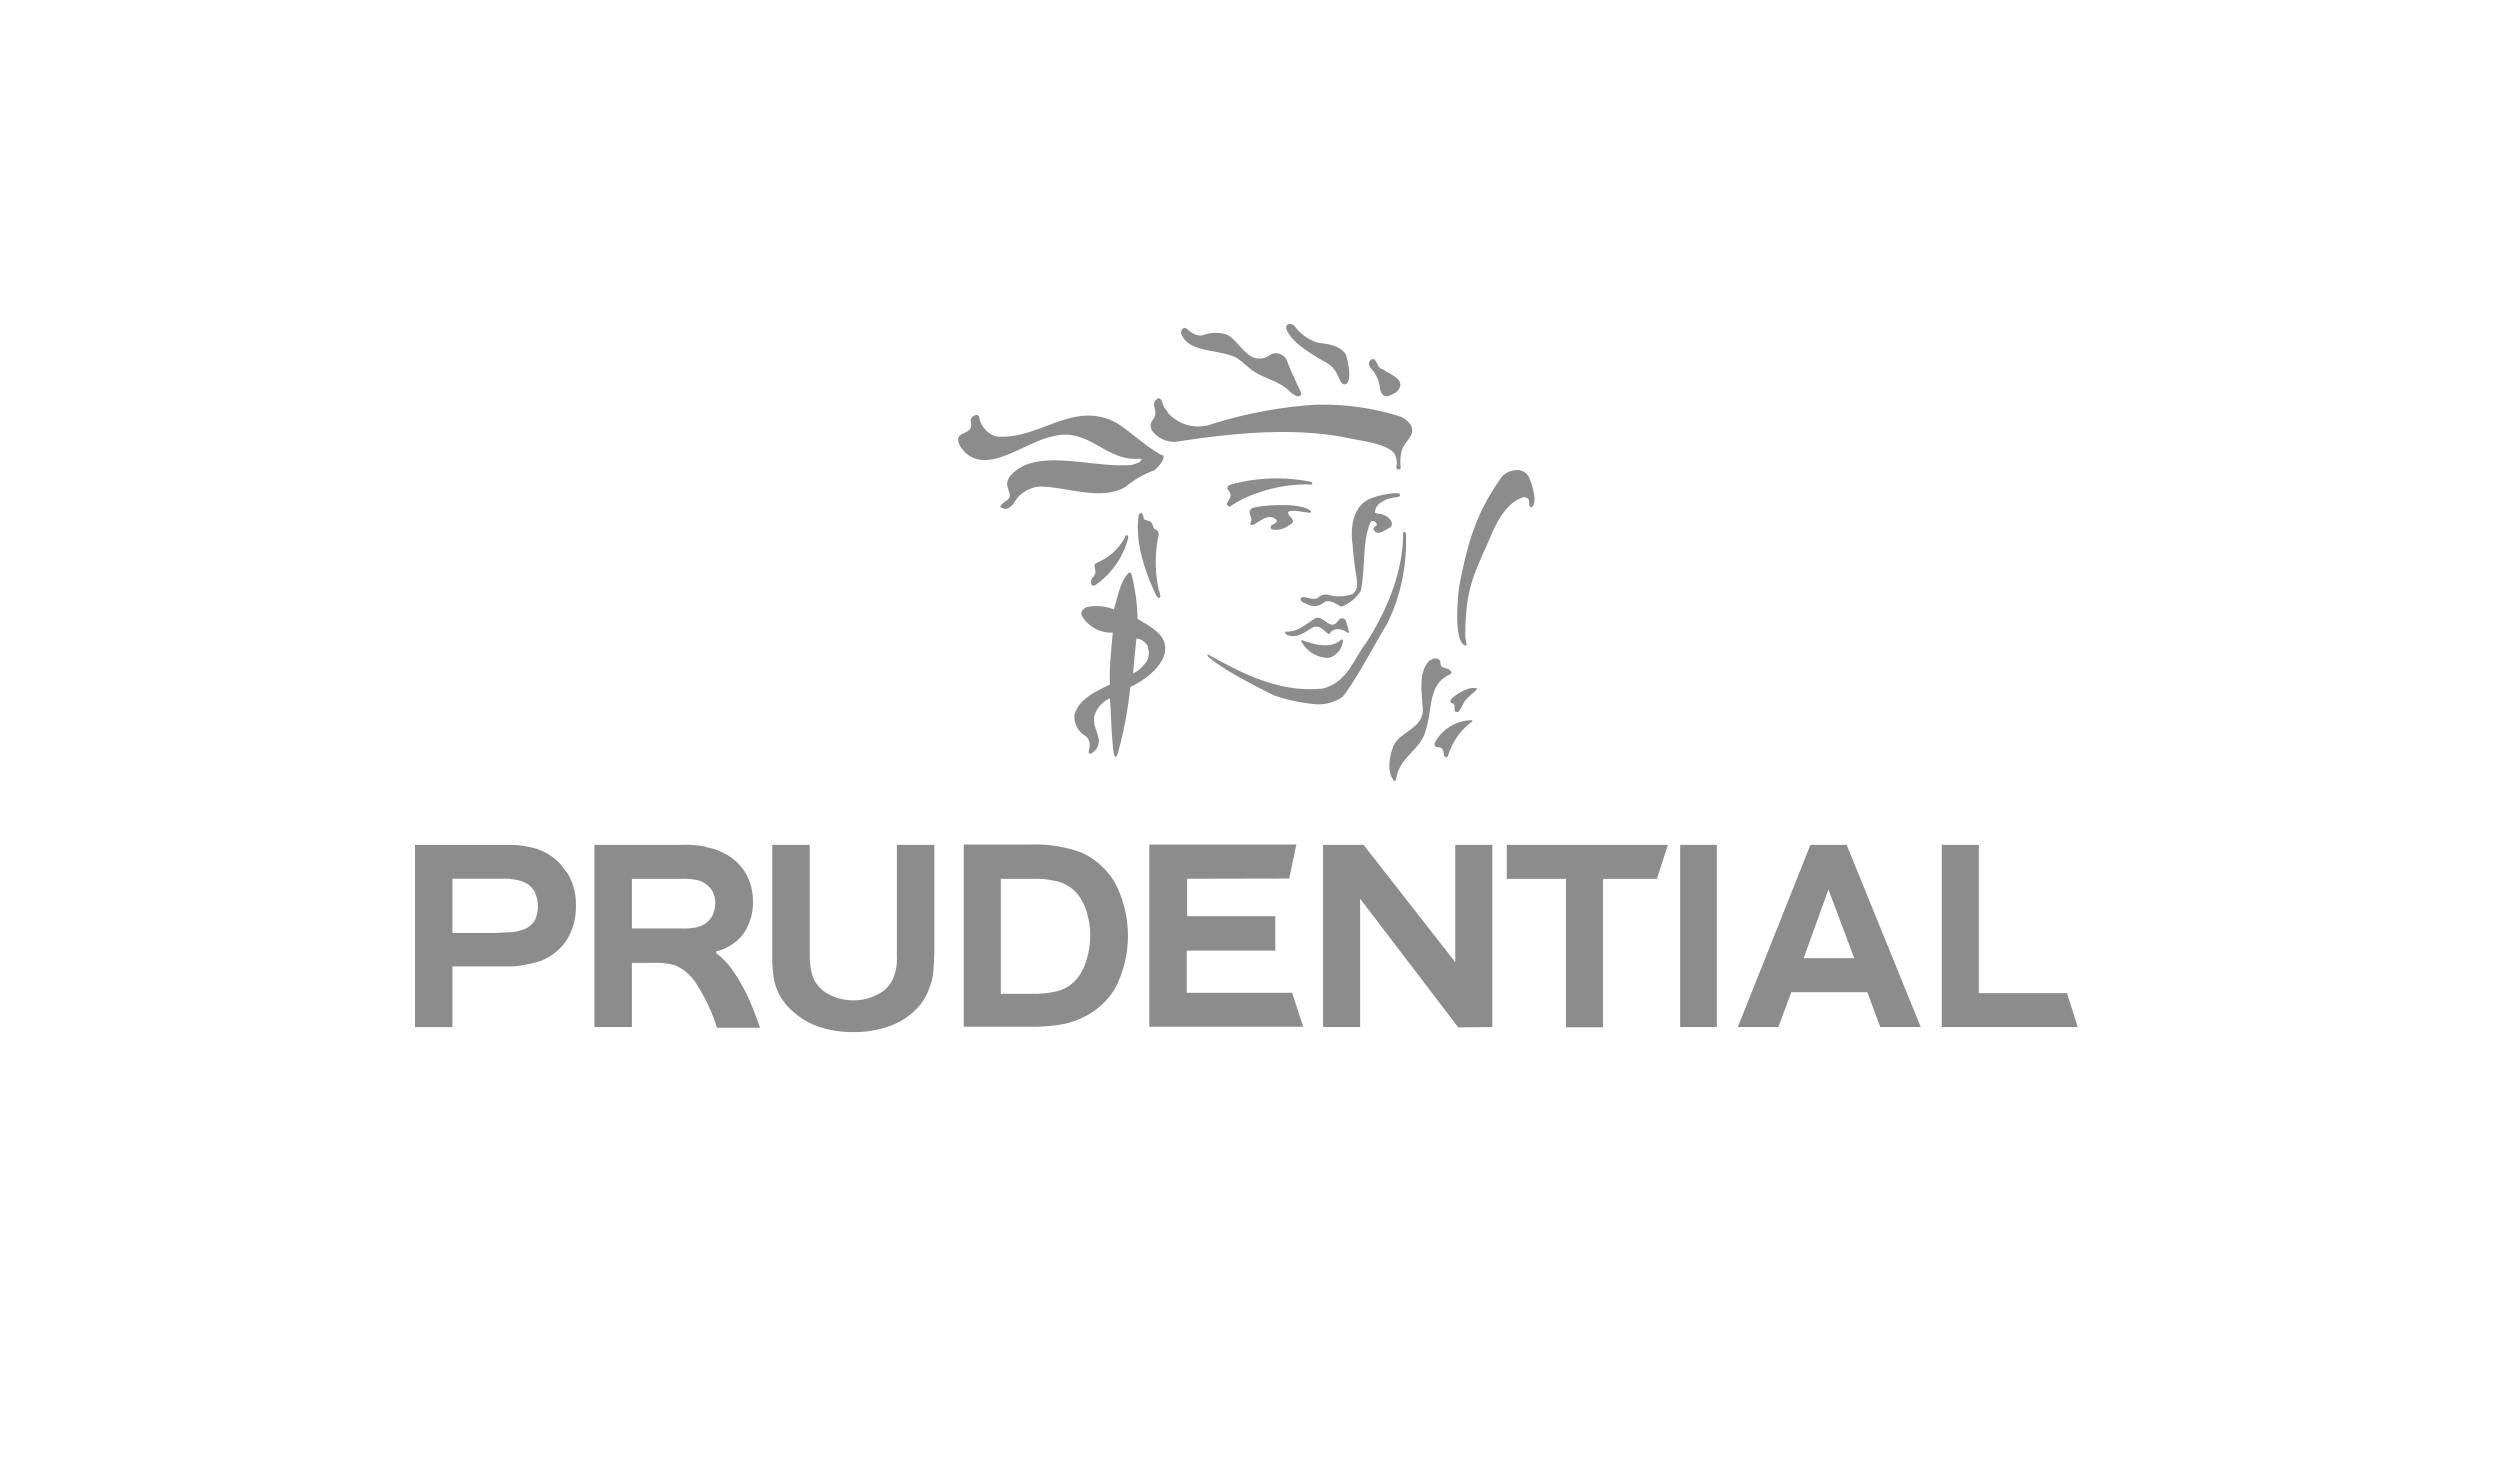 <?xml version="1.0" encoding="UTF-8"?> <svg xmlns="http://www.w3.org/2000/svg" width="247" height="146" viewBox="0 0 247 146"><defs><style>.cls-1{fill:#fff;fill-rule:evenodd;}.cls-2{fill:#8c8c8c;}</style></defs><title>Asset 2</title><g id="Layer_2" data-name="Layer 2"><g id="Layer_1-2" data-name="Layer 1"><g id="prudentual-logo-grey"><g id="citi-logo-grey"><g id="aviva-logo-grey"><path id="Path_1" data-name="Path 1" class="cls-1" d="M0,0H247V146H0Z"></path></g></g><g id="pru"><path id="Path_55" data-name="Path 55" class="cls-2" d="M182.45,83.47h-3.58l-7.17,18h4l1.28-3.44h7.51l1.28,3.44h4Zm.75,11.2h-5l2.45-6.79Zm-78.36-11a14.25,14.25,0,0,0-3.06-.23H95.22v18h6.56a17.37,17.37,0,0,0,3.06-.22,7.89,7.89,0,0,0,2.11-.68,7.22,7.22,0,0,0,3.28-3,11.33,11.33,0,0,0,0-10.19A7.43,7.43,0,0,0,107,84.3a9.76,9.76,0,0,0-2.11-.6Zm2.64,10.67a5.91,5.91,0,0,1-.68,1.78A3.8,3.8,0,0,1,104.12,98a10.24,10.24,0,0,1-1.92.19H98.88V86.83h3.32a7.28,7.28,0,0,1,1.92.19,3.28,3.28,0,0,1,1.36.49,3.42,3.42,0,0,1,1.32,1.32,5.17,5.17,0,0,1,.68,1.73,6.63,6.63,0,0,1,.23,1.93,7.93,7.93,0,0,1-.23,1.88Zm19.89-7.54.71-3.36H113.55v18h15.21l-1.1-3.35H117.25V93.92H126v-3.4h-8.71v-3.7Zm42.25,14.67v-18H166v18Zm35.66,0-1.06-3.35h-8.71V83.47h-3.66v18Zm-57.84,0v-18h-3.66V95.06l-9.06-11.59h-4v18h3.66V88.79l9.7,12.72ZM55.94,86.15A5.2,5.2,0,0,0,53.37,84a4.62,4.62,0,0,0-1.17-.33,7.91,7.91,0,0,0-1.54-.19c-.57,0-1.32,0-2.26,0H41v18h3.7v-6h3.7c.94,0,1.7,0,2.26,0a9.06,9.06,0,0,0,1.55-.23,8,8,0,0,0,1.17-.3A5.49,5.49,0,0,0,56,92.87a6.29,6.29,0,0,0,.9-3.4,5.88,5.88,0,0,0-.91-3.32Zm-2.79,3.36a3.39,3.39,0,0,1-.3,1.4,2.17,2.17,0,0,1-1.06.9l-.57.18a4.44,4.44,0,0,1-.9.12c-.5,0-1,.07-1.51.07H44.7V86.82h5.62c.38.08.68.08.9.16a2.7,2.7,0,0,1,.57.18,2.18,2.18,0,0,1,1.06,1,3.56,3.56,0,0,1,.3,1.4Zm16.6-5.85a10.53,10.53,0,0,0-2.38-.19H58.73v18h3.7V95.13h2.19a5.47,5.47,0,0,1,1.21.07,3.77,3.77,0,0,1,1,.23,4.71,4.71,0,0,1,2.11,2,16.46,16.46,0,0,1,1.89,4.11h4.26c-.34-1-.73-2-1.17-3a18.15,18.15,0,0,0-1.47-2.57,7.14,7.14,0,0,0-1.7-1.81V94a4.82,4.82,0,0,0,2.64-1.66,5.39,5.39,0,0,0,1-3.28,5.55,5.55,0,0,0-.76-2.86,5.24,5.24,0,0,0-2.3-2,5.13,5.13,0,0,0-1.54-.49Zm.91,5.62a2.94,2.94,0,0,1-.3,1.24,2.27,2.27,0,0,1-1,.91,2.3,2.3,0,0,1-.76.23,6.5,6.5,0,0,1-1.32.07H62.43v-4.9H67.3a6.51,6.51,0,0,1,1.32.08,2.07,2.07,0,0,1,.76.22,2.33,2.33,0,0,1,1,.91,2.67,2.67,0,0,1,.3,1.24Zm87.72-2.45h5.32l1.09-3.36H148.87v3.36h5.85V101.5h3.66V86.83ZM92.31,94.37V83.47h-3.7v10.9a6.18,6.18,0,0,1-.08,1.36,5.13,5.13,0,0,1-.26.87,3.11,3.11,0,0,1-1.59,1.66,4.91,4.91,0,0,1-2.37.57,5,5,0,0,1-2.38-.57,3.38,3.38,0,0,1-1.59-1.66,5,5,0,0,1-.22-.87A6.86,6.86,0,0,1,80,94.37V83.47h-3.7v10.9a14.22,14.22,0,0,0,.11,2,6.51,6.51,0,0,0,.3,1.25A5.6,5.6,0,0,0,78.42,100a7.24,7.24,0,0,0,2.6,1.48,10.39,10.39,0,0,0,3.28.49,10.16,10.16,0,0,0,3.28-.49A6.9,6.9,0,0,0,90.22,100a5.5,5.5,0,0,0,1.62-2.45,5.38,5.38,0,0,0,.34-1.25c.06-.44.09-1.12.13-2Z"></path><g id="Group_10" data-name="Group 10"><path id="Path_56" data-name="Path 56" class="cls-2" d="M115.33,40.72A4,4,0,0,0,119.42,42,43.62,43.62,0,0,1,129.73,40a25.19,25.19,0,0,1,8.66,1.17c.92.45,1.38,1.11,1,1.89-.61,1-1.17,1.11-1,3.18,0,.16-.41.28-.44-.14a1.62,1.62,0,0,0-.3-1.42c-.85-.86-3-1.09-4.59-1.43-5.43-1.09-11.53-.42-16.89.4a2.73,2.73,0,0,1-2.39-1.17c-.42-1.15.72-.86.26-2.3a.89.89,0,0,1,0-.36c0-.14.23-.45.45-.48.48.18.17.61.89,1.34Zm-.89,4.06c.24.21.49.15.5.28.15.3-.43,1-.87,1.4a9.35,9.35,0,0,0-2.83,1.61c-2.3,1.45-5.65.08-8.43,0a3.23,3.23,0,0,0-2.7,1.73c-.44.45-.62.56-1.06.42s-.09-.34,0-.45c.25-.29.77-.4.71-.91s-.53-1,0-1.77c2.44-3,8.09-.81,12-1.15,1.12-.24,1.16-.65.83-.62-3.45.3-5-3.23-8.69-2.18-2.85.6-6.82,4.22-9,1-1-1.8,1.48-.88,1-2.58,0-.47.82-.83.86-.27a2.41,2.41,0,0,0,1.67,1.83c4.27.4,7.64-3.7,11.94-1.3C111.8,42.75,113,43.91,114.44,44.78Z"></path><path id="Path_57" data-name="Path 57" class="cls-2" d="M110.4,74.57c-.11.34-.29.17-.34,0l.14-.2Zm21.33-38.21a3,3,0,0,0-.6-.47c-.35-.21-.76-.43-1.07-.63-1.22-.78-2.5-1.55-3-2.82,0-.53.55-.56.86-.2a4.58,4.58,0,0,0,2.27,1.62c1.17.12,2.37.37,2.8,1.22.24.84.52,2.16.12,2.78-.68.53-.79-.87-1.41-1.5ZM118.8,33.14a3.61,3.61,0,0,1,2.34-.11c1.44.63,2.18,3.27,4.25,2.11l.27-.17a1.19,1.19,0,0,1,1.49.66c.48,1.32,1.43,3.12,1.42,3.3-.2.5-.72.06-1-.12-1.06-1.1-2.18-1.25-3.4-1.94-.91-.52-1.48-1.25-2.15-1.6-1.9-.8-4.68-.44-5.33-2.34,0-.34.11-.48.35-.54s.83.9,1.73.74Zm17.72,3.27c.65.51,1.87.86,1.83,1.64-.1.6-.5.78-1,1s-.78.11-1-.57a3.33,3.33,0,0,0-.94-2.13c-.21-.34-.23-.5,0-.78.59-.39.55.6,1.07.89Zm14.56,10.77c.32.76.87,2.47.25,2.94-.56,0,.17-.94-.78-1-2.1.57-3.14,3.61-3.52,4.45-1.6,3.56-2.23,4.85-2.26,9.31,0,.27.22.85.06.91-1.14-.15-.88-4.16-.68-5.74.86-4.58,1.75-7.47,4.23-10.94a2,2,0,0,1,1.33-.65,1.29,1.29,0,0,1,1.37.71Zm-21.53.43a.14.14,0,0,1,.1.16c0,.12-.1.1-.1.1a14.19,14.19,0,0,0-5.33.85,10,10,0,0,0-2.7,1.34c-.87-.24.57-.86-.15-1.6-.31-.47.2-.6.51-.66a17.13,17.13,0,0,1,7.67-.19Zm8.74,1.24c.19.35-.53.2-1.28.48-.9.44-1.08.69-1.16,1.25,0,.29.63,0,1.33.57.2.2.53.56.2.94-.49.25-1.27.88-1.6.34s.56-.31.12-.85a.47.47,0,0,0-.46-.07c-.88,1.94-.52,4.7-1,6.89a4,4,0,0,1-1.91,1.54c-.25-.07-1-.77-1.68-.46a1.43,1.43,0,0,1-1.63.25c-.32-.19-.8-.22-.71-.65.37-.31,1.05.31,1.68,0a1.1,1.1,0,0,1,1.11-.29,4.05,4.05,0,0,0,2.34-.1c.87-.8.23-1.32,0-4.87-.05-.23-.5-3.2,1.37-4.36.91-.56,3.17-.91,3.3-.64Zm-8.88,1.55c.73.66-1.8-.26-2.14.2-.06.45,1,.85.14,1.25a2.07,2.07,0,0,1-1.77.45c-.48-.57.88-.48.4-1-.77-.63-1.59.29-2.28.57-.51,0,0-.34-.14-.71s-.34-.77.2-1c1.62-.37,4.86-.4,5.59.26ZM113,51.24c.15.22.26.08.71.33.19.16.19.49.33.66s.61.07.36,1a12.89,12.89,0,0,0,.07,5c.08.3.26.67.12.81s-.27-.07-.46-.42c-.54-1.2-2.13-4.67-1.61-7.8.19-.17.39-.28.48.42Z"></path><path id="Path_58" data-name="Path 58" class="cls-2" d="M138.91,52.69a19.37,19.37,0,0,1-.22,3.73,17.91,17.91,0,0,1-1.64,5.2c-1.37,2.28-2.63,4.75-4.12,6.88-.36.4-.09.2-.36.4a4.19,4.19,0,0,1-3,.63,16.24,16.24,0,0,1-3.7-.83s-4.86-2.34-6.43-3.77c0,0-.2-.17-.14-.22a.12.12,0,0,1,.14,0c3.24,1.79,7,3.79,11.3,3.31,2.42-.68,3-2.9,4.22-4.49,2-3.07,3.68-7,3.66-10.81,0-.23.24-.25.29,0Z"></path><path id="Path_59" data-name="Path 59" class="cls-2" d="M132.24,61.3a.41.41,0,0,1,.75.06s.24.86.27,1,0,.26-.19.1-1.29-.66-1.71.18c-.11,0-.1,0-.19-.07-.35-.19-.88-1.07-1.7-.43-.54.29-1.28.94-2.22.63-.24-.12-.38-.27-.2-.37,1.31.06,2.08-.88,3-1.36.8-.12,1.47,1.34,2.13.31Zm.34,1.87a.18.18,0,0,1,.1.07A1.89,1.89,0,0,1,131.26,65a3.09,3.09,0,0,1-2.59-1.45.53.53,0,0,1-.11-.21c0-.1.11-.08.11-.08,1.11.4,2.76.88,3.76,0a.3.3,0,0,1,.15-.07Zm10.56,3s.33.13.25.32a.43.43,0,0,1-.28.21c-2,1-1.58,3.31-2.23,5.39-.46,2-2.65,2.7-2.94,4.87,0,.13-.14.36-.34,0-.6-.89-.26-2.4.08-3.28.7-1.53,3.23-1.7,2.86-4-.11-1.68-.33-3.22.6-4.33.34-.25.87-.53,1.17,0,0,.65.23.57.83.75Zm2.73,1.8c.27.15-.77.76-1.1,1.24-.48.73-.58,1.34-1,1.09-.11-.08,0-.41-.1-.67s-.63-.07-.22-.63c.19-.21,1.53-1.22,2.4-1Zm-.4,3.25c0,.09-.13.15-.13.15a6.49,6.49,0,0,0-2.27,3.29s-.07.16-.18.17-.24-.2-.24-.2c0-1.35-1.09-.36-.88-1.28a4.21,4.21,0,0,1,3.59-2.19.07.07,0,0,1,.1.06Zm-34-18.05c0-.23-.13-.48-.33-.13v.06a5.49,5.49,0,0,1-2.64,2.44c-.87.34.23.82-.6,1.58-.17.18-.17,1,.34.67a8.08,8.08,0,0,0,3.19-4.51ZM110.4,74.57a39.08,39.08,0,0,0,1.27-6.69c1.76-.82,3.34-2.29,3.45-3.61.13-1.63-1.45-2.33-2.73-3.13a19.48,19.48,0,0,0-.59-4.36s0-.17-.15-.2-.19.08-.19.08c-.83.91-1,2.26-1.41,3.54a4.81,4.81,0,0,0-2.71-.21c-.34.17-.68.51-.4.92a3.31,3.31,0,0,0,3,1.59c-.12,1.34-.18,2-.27,3.26a18.47,18.47,0,0,0,0,1.87c-1.51.73-3.08,1.44-3.51,3a2.19,2.19,0,0,0,1.11,2.1c.74.62.19,1.44.31,1.65s.38,0,.74-.37c.71-1.19-.42-1.93-.2-3.25A2.7,2.7,0,0,1,109.66,69c.14,1.85.14,3.83.4,5.57l.34,0Zm3-10.61a1.6,1.6,0,0,1-.45,1.79,2.61,2.61,0,0,1-1,.78c.09-1.08.21-2.4.33-3.45a1.47,1.47,0,0,1,1.17.88Z"></path></g></g></g></g></g></svg> 